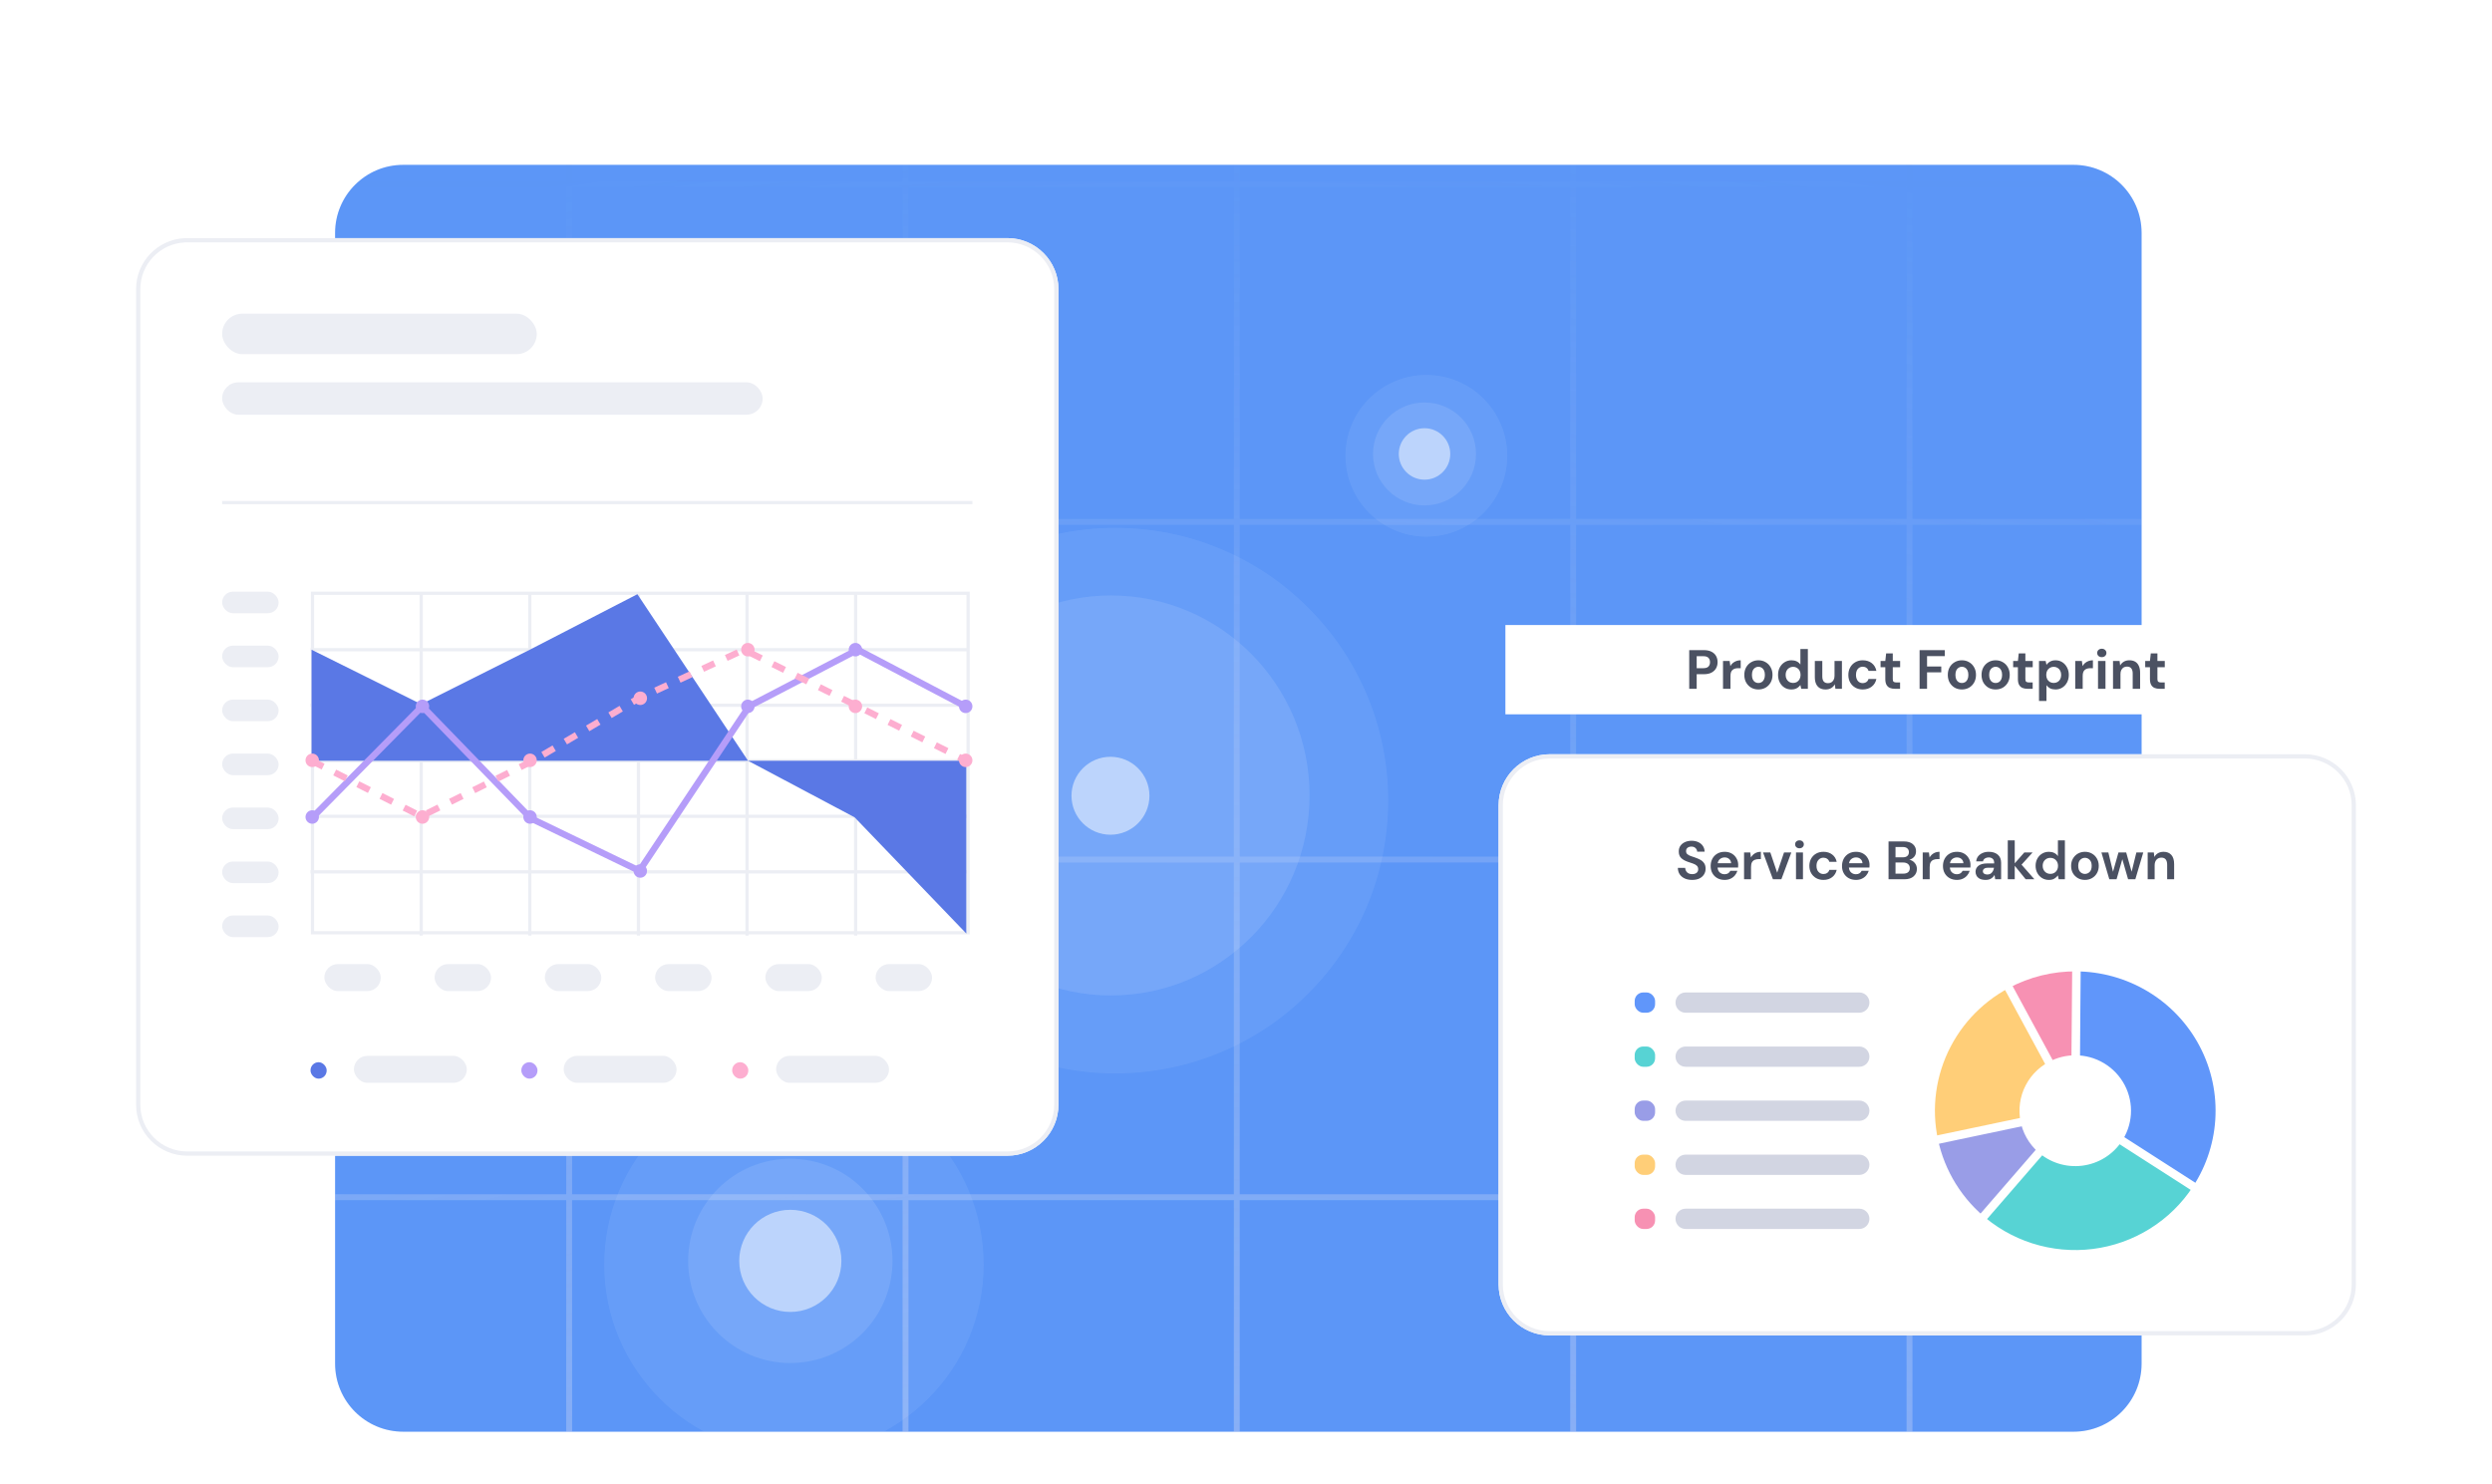<svg width="586" height="349" viewBox="0 0 586 349" fill="none" xmlns="http://www.w3.org/2000/svg">
<g clip-path="url(#clip0_446_10560)">
<g clip-path="url(#clip1_446_10560)">
<rect width="424.8" height="298.536" transform="translate(78.8 38.774)" fill="#6099F7"/>
<path fill-rule="evenodd" clip-rule="evenodd" d="M-340.227 484.006H-338.843L-338.843 361.681H-261.131V484.006H-259.747V361.681H-182.035V484.006H-180.652V361.681H-102.94V484.006H-101.556V361.681H-25.042V484.006H-23.658V361.681H54.054V484.006H55.437V361.681H133.149V484.006H134.533V361.681H212.245V484.006H213.629V361.681H290.143V484.006H291.526V361.681H369.238V484.006H370.622V361.681H448.335V484.006H449.718V361.681H526.232V484.006H527.615V361.681H605.328V484.006H606.711V361.681H684.423V484.006H685.807V361.681H763.519V484.006H764.903V361.681H841.416V484.006H842.8V361.681H920.512V484.006H921.896V361.681H1030.77V360.297H921.896V282.263H1030.77V280.88H921.896V202.846H1030.77V201.462H921.896V123.429H1030.77V122.045H921.896V44.011H1030.77V42.628H921.896V-35.406H1030.77V-36.79H921.896V-114.823H1030.77V-116.207H921.896V-194.241H1030.77V-195.625H921.896V-308.15H920.512V-195.625H842.8V-308.15H841.416V-195.625H764.903V-308.15H763.519V-195.625H685.807V-308.15H684.423V-195.625H606.711V-308.15H605.328V-195.625H527.615V-308.15H526.232V-195.625H449.718V-308.15H448.335V-195.625H370.622V-308.15H369.239V-195.625H291.526V-308.15H290.143V-195.625H213.629V-308.15H212.245V-195.625H134.533V-308.15H133.149V-195.625H55.438V-308.15H54.054V-195.625H-23.658V-308.15H-25.042V-195.625H-101.556V-308.15H-102.94V-195.625H-180.652V-308.15H-182.035V-195.625H-259.747V-308.15H-261.131V-195.625H-338.843L-338.843 -308.15H-340.227L-340.227 -195.625H-449.283V-194.241H-340.227V-116.207H-449.283V-114.823H-340.227L-340.227 -36.79H-449.283V-35.406H-340.227V42.628H-449.283V44.011H-340.227L-340.227 122.045H-449.283V123.429H-340.227V201.462H-449.283V202.846H-340.227L-340.227 280.88H-449.283V282.263H-340.227V360.297H-449.283V361.681H-340.227L-340.227 484.006ZM920.512 -194.241H842.8V-116.207H920.512V-194.241ZM920.512 -114.823H842.8V-36.79H920.512V-114.823ZM920.512 -35.406H842.8V42.628H920.512V-35.406ZM920.512 44.011H842.8V122.045H920.512V44.011ZM920.512 123.429H842.8V201.462H920.512V123.429ZM920.512 202.846H842.8V280.88H920.512V202.846ZM920.512 282.263H842.8V360.297H920.512V282.263ZM841.416 282.263V360.297H764.903V282.263H841.416ZM841.416 202.846V280.88H764.903V202.846H841.416ZM841.416 123.429V201.462H764.903V123.429H841.416ZM841.416 44.011V122.045H764.903V44.011H841.416ZM841.416 -35.406V42.628H764.903V-35.406H841.416ZM841.416 -114.823V-36.79H764.903V-114.823H841.416ZM841.416 -194.241V-116.207H764.903V-194.241H841.416ZM763.519 -194.241H685.807V-116.207H763.519V-194.241ZM763.519 -114.823H685.807V-36.79H763.519V-114.823ZM763.519 -35.406H685.807V42.628H763.519V-35.406ZM763.519 44.011H685.807V122.045H763.519V44.011ZM763.519 123.429H685.807V201.462H763.519V123.429ZM763.519 202.846H685.807V280.88H763.519V202.846ZM763.519 282.263H685.807V360.297H763.519V282.263ZM684.423 282.263V360.297H606.711V282.263H684.423ZM684.423 202.846V280.88H606.711V202.846H684.423ZM684.423 123.429V201.462H606.711V123.429H684.423ZM684.423 44.011V122.045H606.711V44.011H684.423ZM684.423 -35.406V42.628H606.711V-35.406H684.423ZM684.423 -114.823V-36.79H606.711V-114.823H684.423ZM684.423 -194.241V-116.207H606.711V-194.241H684.423ZM605.328 -194.241H527.615V-116.207H605.328V-194.241ZM605.328 -114.823H527.615V-36.79H605.328V-114.823ZM605.328 -35.406H527.615V42.628H605.328V-35.406ZM605.328 44.011H527.615L527.615 122.045H605.328V44.011ZM605.328 123.429H527.615V201.462H605.328V123.429ZM605.328 202.846H527.615V280.88H605.328V202.846ZM605.328 282.263H527.615V360.297H605.328V282.263ZM526.232 282.263V360.297H449.718V282.263H526.232ZM526.232 202.846V280.88H449.718V202.846H526.232ZM526.232 123.429V201.462H449.718V123.429H526.232ZM526.232 44.011L526.232 122.045H449.718L449.718 44.011H526.232ZM526.232 -35.406V42.628H449.718V-35.406H526.232ZM526.232 -114.823V-36.79H449.718V-114.823H526.232ZM526.232 -194.241V-116.207H449.718V-194.241H526.232ZM448.335 -194.241H370.622V-116.207H448.335V-194.241ZM448.335 -114.823H370.622V-36.79H448.335V-114.823ZM448.335 -35.406H370.622V42.628H448.335V-35.406ZM448.335 44.011H370.622L370.622 122.045H448.335L448.335 44.011ZM448.335 123.429H370.622V201.462H448.335V123.429ZM448.335 202.846H370.622V280.88H448.335V202.846ZM448.335 282.263H370.622V360.297H448.335V282.263ZM369.238 282.263V360.297H291.526V282.263H369.238ZM369.238 202.846V280.88H291.526V202.846H369.238ZM369.238 123.429V201.462H291.526V123.429H369.238ZM369.239 44.011L369.238 122.045H291.526L291.526 44.011H369.239ZM369.239 -35.406V42.628H291.526V-35.406H369.239ZM369.239 -114.823V-36.79H291.526V-114.823H369.239ZM369.239 -194.241V-116.207H291.526V-194.241H369.239ZM290.143 -194.241H213.629V-116.207H290.143V-194.241ZM290.143 -114.823H213.629V-36.79H290.143V-114.823ZM290.143 -35.406H213.629V42.628H290.143V-35.406ZM290.143 44.011H213.629L213.629 122.045H290.143L290.143 44.011ZM290.143 123.429H213.629V201.462H290.143V123.429ZM290.143 202.846H213.629V280.88H290.143V202.846ZM290.143 282.263H213.629V360.297H290.143V282.263ZM212.245 282.263V360.297H134.533V282.263H212.245ZM212.245 202.846V280.88H134.533V202.846H212.245ZM212.245 123.429V201.462H134.533V123.429H212.245ZM212.245 44.011L212.245 122.045H134.533L134.533 44.011H212.245ZM212.245 -35.406V42.628H134.533V-35.406H212.245ZM212.245 -114.823V-36.79H134.533V-114.823H212.245ZM212.245 -194.241V-116.207H134.533V-194.241H212.245ZM133.149 -194.241H55.438V-116.207H133.149V-194.241ZM133.149 -114.823H55.438V-36.79H133.149V-114.823ZM133.149 -35.406H55.438V42.628H133.149V-35.406ZM133.149 44.011H55.438L55.437 122.045H133.149L133.149 44.011ZM133.149 123.429H55.437V201.462H133.149V123.429ZM133.149 202.846H55.437V280.88H133.149V202.846ZM133.149 282.263H55.437V360.297H133.149V282.263ZM54.054 282.263V360.297H-23.658V282.263H54.054ZM54.054 202.846V280.88H-23.658V202.846H54.054ZM54.054 123.429V201.462H-23.658V123.429H54.054ZM54.054 44.011L54.054 122.045H-23.658L-23.658 44.011H54.054ZM54.054 -35.406V42.628H-23.658V-35.406H54.054ZM54.054 -114.823V-36.79H-23.658V-114.823H54.054ZM54.054 -194.241V-116.207H-23.658V-194.241H54.054ZM-25.042 -194.241H-101.556V-116.207H-25.042V-194.241ZM-25.042 -114.823H-101.556V-36.79H-25.042V-114.823ZM-25.042 -35.406H-101.556V42.628H-25.042V-35.406ZM-25.042 44.011H-101.556L-101.556 122.045H-25.042L-25.042 44.011ZM-25.042 123.429H-101.556V201.462H-25.042V123.429ZM-25.042 202.846H-101.556V280.88H-25.042V202.846ZM-25.042 282.263H-101.556V360.297H-25.042V282.263ZM-102.94 282.263V360.297H-180.652V282.263H-102.94ZM-102.94 202.846V280.88H-180.652V202.846H-102.94ZM-102.94 123.429V201.462H-180.652V123.429H-102.94ZM-102.94 44.011L-102.94 122.045H-180.652L-180.652 44.011H-102.94ZM-102.94 -35.406V42.628H-180.652V-35.406H-102.94ZM-102.94 -114.823V-36.79H-180.652V-114.823H-102.94ZM-102.94 -194.241V-116.207H-180.652V-194.241H-102.94ZM-182.035 -194.241H-259.747L-259.747 -116.207H-182.035V-194.241ZM-182.035 -114.823H-259.747V-36.79H-182.035V-114.823ZM-182.035 -35.406H-259.747V42.628H-182.035V-35.406ZM-182.035 44.011H-259.747L-259.747 122.045H-182.035L-182.035 44.011ZM-182.035 123.429H-259.747V201.462H-182.035V123.429ZM-182.035 202.846H-259.747V280.88H-182.035V202.846ZM-182.035 282.263H-259.747L-259.747 360.297H-182.035V282.263ZM-261.131 282.263L-261.131 360.297H-338.843V282.263H-261.131ZM-261.131 202.846V280.88H-338.843L-338.843 202.846H-261.131ZM-261.131 123.429V201.462H-338.843V123.429H-261.131ZM-261.131 44.011L-261.131 122.045H-338.843L-338.843 44.011H-261.131ZM-261.131 -35.406V42.628H-338.843V-35.406H-261.131ZM-261.131 -114.823V-36.79H-338.843L-338.843 -114.823H-261.131ZM-261.131 -194.241L-261.131 -116.207H-338.843V-194.241H-261.131Z" fill="url(#paint0_radial_446_10560)"/>
<g style="mix-blend-mode:screen" opacity="0.2">
<circle cx="262.275" cy="188.299" r="64.158" fill="white" fill-opacity="0.4"/>
</g>
<ellipse opacity="0.2" cx="261.252" cy="187.082" rx="46.688" ry="47.033" fill="white" fill-opacity="0.6"/>
<circle cx="261.129" cy="187.154" r="9.165" fill="white" fill-opacity="0.6"/>
<g style="mix-blend-mode:screen" opacity="0.2">
<circle cx="335.413" cy="107.196" r="19.021" fill="white" fill-opacity="0.4"/>
</g>
<circle opacity="0.2" cx="334.98" cy="106.763" r="12.104" fill="white" fill-opacity="0.6"/>
<circle cx="334.98" cy="106.763" r="6.052" fill="white" fill-opacity="0.6"/>
<g style="mix-blend-mode:screen" opacity="0.2">
<circle cx="186.704" cy="297.404" r="44.612" fill="white" fill-opacity="0.4"/>
</g>
<circle opacity="0.2" cx="185.846" cy="296.546" r="24.022" fill="white" fill-opacity="0.6"/>
<circle cx="185.846" cy="296.545" r="12.011" fill="white" fill-opacity="0.6"/>
<g style="mix-blend-mode:color-burn">
<rect width="424.8" height="298.536" transform="translate(78.8 38.774)" fill="#387FF5" fill-opacity="0.1"/>
</g>
</g>
</g>
<g filter="url(#filter0_dddd_446_10560)">
<path d="M352.4 143.393C352.4 136.765 357.773 131.393 364.4 131.393H542C548.627 131.393 554 136.765 554 143.393V256.072C554 262.699 548.627 268.072 542 268.072H364.4C357.773 268.072 352.4 262.699 352.4 256.072V143.393Z" fill="white"/>
<path d="M364.4 131.893H542C548.351 131.893 553.5 137.041 553.5 143.393V256.071C553.5 262.423 548.351 267.571 542 267.571H364.4C358.049 267.571 352.9 262.423 352.9 256.071V143.393C352.9 137.041 358.049 131.893 364.4 131.893Z" stroke="#ECEEF4"/>
<path d="M505.032 160.794V154.488H506.478L506.606 155.556C506.803 155.183 507.084 154.886 507.451 154.666C507.827 154.445 508.266 154.335 508.77 154.335C509.555 154.335 510.165 154.581 510.6 155.072C511.035 155.564 511.253 156.284 511.253 157.234V160.794H509.614V157.386C509.614 156.844 509.503 156.429 509.282 156.14C509.06 155.852 508.714 155.708 508.245 155.708C507.784 155.708 507.404 155.869 507.106 156.191C506.815 156.513 506.67 156.963 506.67 157.539V160.794H505.032Z" fill="#4B5162"/>
<path d="M496.011 160.795L494.155 154.488H495.781L496.882 159.027L498.162 154.488H499.979L501.259 159.027L502.373 154.488H503.998L502.13 160.795H500.427L499.07 156.078L497.714 160.795H496.011Z" fill="#4B5162"/>
<path d="M490.278 160.946C489.664 160.946 489.109 160.807 488.614 160.527C488.128 160.247 487.74 159.861 487.45 159.37C487.168 158.87 487.027 158.293 487.027 157.641C487.027 156.988 487.172 156.416 487.462 155.924C487.753 155.424 488.141 155.034 488.627 154.755C489.122 154.475 489.677 154.335 490.291 154.335C490.897 154.335 491.443 154.475 491.93 154.755C492.425 155.034 492.813 155.424 493.094 155.924C493.385 156.416 493.53 156.988 493.53 157.641C493.53 158.293 493.385 158.87 493.094 159.37C492.813 159.861 492.425 160.247 491.93 160.527C491.435 160.807 490.884 160.946 490.278 160.946ZM490.278 159.535C490.705 159.535 491.076 159.378 491.392 159.065C491.708 158.743 491.866 158.268 491.866 157.641C491.866 157.013 491.708 156.543 491.392 156.229C491.076 155.907 490.709 155.746 490.291 155.746C489.856 155.746 489.481 155.907 489.165 156.229C488.858 156.543 488.704 157.013 488.704 157.641C488.704 158.268 488.858 158.743 489.165 159.065C489.481 159.378 489.852 159.535 490.278 159.535Z" fill="#4B5162"/>
<path d="M481.8 160.947C481.203 160.947 480.67 160.802 480.2 160.514C479.731 160.226 479.36 159.832 479.087 159.332C478.814 158.832 478.677 158.264 478.677 157.628C478.677 156.992 478.814 156.429 479.087 155.937C479.36 155.437 479.731 155.047 480.2 154.767C480.67 154.479 481.203 154.335 481.8 154.335C482.278 154.335 482.696 154.424 483.055 154.602C483.413 154.78 483.703 155.03 483.925 155.352V151.64H485.564V160.794H484.104L483.925 159.891C483.72 160.171 483.447 160.417 483.106 160.629C482.773 160.841 482.338 160.947 481.8 160.947ZM482.146 159.523C482.675 159.523 483.106 159.349 483.439 159.001C483.78 158.645 483.951 158.192 483.951 157.641C483.951 157.09 483.78 156.641 483.439 156.293C483.106 155.937 482.675 155.759 482.146 155.759C481.625 155.759 481.195 155.933 480.853 156.28C480.512 156.628 480.341 157.077 480.341 157.628C480.341 158.179 480.512 158.633 480.853 158.989C481.195 159.345 481.625 159.523 482.146 159.523Z" fill="#4B5162"/>
<path d="M472.132 160.794V151.64H473.77V157.043L476.023 154.488H477.969L475.37 157.361L478.391 160.794H476.343L473.77 157.628V160.794H472.132Z" fill="#4B5162"/>
<path d="M466.933 160.946C466.387 160.946 465.939 160.862 465.589 160.692C465.239 160.514 464.979 160.281 464.808 159.993C464.638 159.705 464.552 159.387 464.552 159.039C464.552 158.454 464.783 157.98 465.244 157.615C465.704 157.251 466.396 157.069 467.317 157.069H468.93V156.916C468.93 156.484 468.806 156.166 468.559 155.962C468.311 155.759 468.004 155.657 467.637 155.657C467.304 155.657 467.014 155.738 466.767 155.899C466.519 156.051 466.366 156.28 466.306 156.585H464.706C464.749 156.128 464.902 155.729 465.167 155.39C465.44 155.051 465.79 154.793 466.216 154.615C466.643 154.428 467.121 154.335 467.65 154.335C468.555 154.335 469.267 154.56 469.788 155.009C470.308 155.458 470.568 156.094 470.568 156.916V160.794H469.173L469.02 159.777C468.832 160.116 468.567 160.395 468.226 160.616C467.893 160.836 467.462 160.946 466.933 160.946ZM467.304 159.675C467.774 159.675 468.136 159.522 468.392 159.217C468.657 158.912 468.823 158.535 468.892 158.086H467.496C467.061 158.086 466.75 158.166 466.562 158.327C466.374 158.48 466.28 158.671 466.28 158.899C466.28 159.145 466.374 159.336 466.562 159.472C466.75 159.607 466.997 159.675 467.304 159.675Z" fill="#4B5162"/>
<path d="M460.179 160.946C459.539 160.946 458.972 160.811 458.477 160.54C457.982 160.268 457.594 159.887 457.312 159.395C457.031 158.904 456.89 158.336 456.89 157.692C456.89 157.039 457.026 156.458 457.299 155.95C457.581 155.441 457.965 155.047 458.451 154.767C458.946 154.479 459.527 154.335 460.192 154.335C460.815 154.335 461.365 154.471 461.843 154.742C462.321 155.013 462.692 155.386 462.957 155.861C463.23 156.327 463.367 156.848 463.367 157.425C463.367 157.518 463.362 157.615 463.354 157.717C463.354 157.819 463.349 157.925 463.341 158.035H458.515C458.549 158.526 458.72 158.912 459.027 159.192C459.343 159.472 459.723 159.611 460.167 159.611C460.499 159.611 460.777 159.539 460.999 159.395C461.229 159.243 461.4 159.048 461.511 158.81H463.175C463.055 159.209 462.855 159.573 462.573 159.904C462.3 160.226 461.959 160.48 461.549 160.667C461.148 160.853 460.691 160.946 460.179 160.946ZM460.192 155.657C459.791 155.657 459.437 155.772 459.13 156.001C458.823 156.221 458.626 156.56 458.541 157.018H461.703C461.677 156.602 461.523 156.272 461.242 156.026C460.96 155.78 460.61 155.657 460.192 155.657Z" fill="#4B5162"/>
<path d="M452.132 160.794V154.488H453.591L453.745 155.67C453.975 155.263 454.287 154.941 454.679 154.704C455.08 154.458 455.55 154.335 456.087 154.335V156.051H455.626C455.268 156.051 454.948 156.106 454.666 156.217C454.385 156.327 454.163 156.518 454.001 156.789C453.847 157.06 453.77 157.437 453.77 157.92V160.794H452.132Z" fill="#4B5162"/>
<path d="M444.095 160.795V151.895H447.692C448.622 151.895 449.331 152.111 449.817 152.543C450.312 152.967 450.559 153.513 450.559 154.183C450.559 154.743 450.406 155.192 450.099 155.531C449.8 155.861 449.433 156.086 448.998 156.205C449.51 156.306 449.932 156.561 450.265 156.968C450.598 157.366 450.764 157.832 450.764 158.366C450.764 159.07 450.508 159.65 449.996 160.108C449.484 160.566 448.759 160.795 447.82 160.795H444.095ZM445.734 155.633H447.449C447.91 155.633 448.264 155.527 448.511 155.315C448.759 155.103 448.883 154.802 448.883 154.412C448.883 154.039 448.759 153.747 448.511 153.535C448.272 153.314 447.91 153.204 447.423 153.204H445.734V155.633ZM445.734 159.472H447.564C448.051 159.472 448.426 159.362 448.691 159.142C448.964 158.913 449.1 158.595 449.1 158.188C449.1 157.773 448.959 157.446 448.678 157.209C448.396 156.972 448.016 156.853 447.539 156.853H445.734V159.472Z" fill="#4B5162"/>
<path d="M436.442 160.946C435.802 160.946 435.234 160.811 434.739 160.54C434.244 160.268 433.856 159.887 433.575 159.395C433.293 158.904 433.152 158.336 433.152 157.692C433.152 157.039 433.289 156.458 433.562 155.95C433.843 155.441 434.227 155.047 434.714 154.767C435.209 154.479 435.789 154.335 436.455 154.335C437.078 154.335 437.628 154.471 438.106 154.742C438.584 155.013 438.955 155.386 439.219 155.861C439.492 156.327 439.629 156.848 439.629 157.425C439.629 157.518 439.625 157.615 439.616 157.717C439.616 157.819 439.612 157.925 439.603 158.035H434.778C434.812 158.526 434.983 158.912 435.29 159.192C435.606 159.472 435.985 159.611 436.429 159.611C436.762 159.611 437.039 159.539 437.261 159.395C437.491 159.243 437.662 159.048 437.773 158.81H439.437C439.318 159.209 439.117 159.573 438.835 159.904C438.562 160.226 438.221 160.48 437.811 160.667C437.41 160.853 436.954 160.946 436.442 160.946ZM436.455 155.657C436.054 155.657 435.699 155.772 435.392 156.001C435.085 156.221 434.889 156.56 434.803 157.018H437.965C437.939 156.602 437.786 156.272 437.504 156.026C437.223 155.78 436.873 155.657 436.455 155.657Z" fill="#4B5162"/>
<path d="M428.792 160.946C428.144 160.946 427.572 160.807 427.077 160.527C426.582 160.247 426.19 159.857 425.9 159.357C425.618 158.857 425.477 158.285 425.477 157.641C425.477 156.996 425.618 156.424 425.9 155.924C426.19 155.424 426.582 155.034 427.077 154.755C427.572 154.475 428.144 154.335 428.792 154.335C429.603 154.335 430.286 154.547 430.84 154.971C431.395 155.386 431.749 155.962 431.903 156.7H430.175C430.089 156.395 429.919 156.157 429.663 155.988C429.415 155.81 429.121 155.721 428.78 155.721C428.327 155.721 427.943 155.89 427.628 156.229C427.312 156.568 427.154 157.039 427.154 157.641C427.154 158.242 427.312 158.713 427.628 159.052C427.943 159.391 428.327 159.561 428.78 159.561C429.121 159.561 429.415 159.476 429.663 159.306C429.919 159.137 430.089 158.895 430.175 158.582H431.903C431.749 159.294 431.395 159.866 430.84 160.298C430.286 160.73 429.603 160.946 428.792 160.946Z" fill="#4B5162"/>
<path d="M423.153 153.509C422.854 153.509 422.607 153.42 422.41 153.242C422.223 153.064 422.129 152.839 422.129 152.568C422.129 152.297 422.223 152.076 422.41 151.907C422.607 151.729 422.854 151.64 423.153 151.64C423.451 151.64 423.695 151.729 423.882 151.907C424.079 152.076 424.177 152.297 424.177 152.568C424.177 152.839 424.079 153.064 423.882 153.242C423.695 153.42 423.451 153.509 423.153 153.509ZM422.334 160.794V154.488H423.972V160.794H422.334Z" fill="#4B5162"/>
<path d="M416.91 160.795L414.58 154.488H416.295L417.908 159.256L419.521 154.488H421.236L418.894 160.795H416.91Z" fill="#4B5162"/>
<path d="M410.12 160.794V154.488H411.579L411.732 155.67C411.963 155.263 412.274 154.941 412.667 154.704C413.068 154.458 413.537 154.335 414.075 154.335V156.051H413.614C413.256 156.051 412.936 156.106 412.654 156.217C412.372 156.327 412.15 156.518 411.988 156.789C411.835 157.06 411.758 157.437 411.758 157.92V160.794H410.12Z" fill="#4B5162"/>
<path d="M405.554 160.946C404.914 160.946 404.347 160.811 403.852 160.54C403.357 160.268 402.969 159.887 402.687 159.395C402.406 158.904 402.265 158.336 402.265 157.692C402.265 157.039 402.401 156.458 402.674 155.95C402.956 155.441 403.34 155.047 403.826 154.767C404.321 154.479 404.902 154.335 405.567 154.335C406.19 154.335 406.74 154.471 407.218 154.742C407.696 155.013 408.067 155.386 408.332 155.861C408.605 156.327 408.742 156.848 408.742 157.425C408.742 157.518 408.737 157.615 408.729 157.717C408.729 157.819 408.724 157.925 408.716 158.035H403.89C403.924 158.526 404.095 158.912 404.402 159.192C404.718 159.472 405.098 159.611 405.542 159.611C405.874 159.611 406.152 159.539 406.374 159.395C406.604 159.243 406.775 159.048 406.886 158.81H408.55C408.43 159.209 408.23 159.573 407.948 159.904C407.675 160.226 407.334 160.48 406.924 160.667C406.523 160.853 406.066 160.946 405.554 160.946ZM405.567 155.657C405.166 155.657 404.812 155.772 404.505 156.001C404.198 156.221 404.001 156.56 403.916 157.018H407.078C407.052 156.602 406.898 156.272 406.617 156.026C406.335 155.78 405.985 155.657 405.567 155.657Z" fill="#4B5162"/>
<path d="M397.93 160.946C397.273 160.946 396.692 160.836 396.189 160.616C395.685 160.387 395.289 160.065 394.998 159.65C394.708 159.226 394.559 158.713 394.55 158.111H396.278C396.295 158.526 396.445 158.878 396.726 159.166C397.017 159.446 397.413 159.586 397.917 159.586C398.352 159.586 398.698 159.484 398.954 159.281C399.21 159.069 399.338 158.789 399.338 158.442C399.338 158.077 399.222 157.793 398.992 157.59C398.77 157.386 398.471 157.221 398.096 157.094C397.721 156.967 397.319 156.831 396.893 156.687C396.202 156.45 395.673 156.145 395.306 155.772C394.947 155.399 394.768 154.903 394.768 154.284C394.759 153.759 394.883 153.309 395.139 152.936C395.404 152.555 395.762 152.262 396.214 152.059C396.667 151.847 397.187 151.741 397.776 151.741C398.373 151.741 398.898 151.847 399.35 152.059C399.811 152.271 400.17 152.568 400.426 152.949C400.69 153.331 400.831 153.784 400.848 154.31H399.094C399.086 153.996 398.962 153.72 398.723 153.483C398.493 153.237 398.169 153.114 397.75 153.114C397.392 153.106 397.089 153.195 396.842 153.381C396.603 153.559 396.483 153.822 396.483 154.17C396.483 154.466 396.577 154.704 396.765 154.882C396.953 155.051 397.209 155.195 397.533 155.314C397.857 155.433 398.228 155.56 398.646 155.695C399.09 155.848 399.495 156.026 399.862 156.229C400.229 156.433 400.524 156.704 400.746 157.043C400.967 157.374 401.078 157.802 401.078 158.327C401.078 158.793 400.959 159.226 400.72 159.624C400.481 160.022 400.127 160.345 399.658 160.59C399.188 160.828 398.612 160.946 397.93 160.946Z" fill="#4B5162"/>
<rect x="384.4" y="187.415" width="4.8" height="4.768" rx="2" fill="#6096FA"/>
<path d="M394 189.799C394 188.482 395.067 187.415 396.384 187.415H437.216C438.533 187.415 439.6 188.482 439.6 189.799V189.799C439.6 191.116 438.533 192.183 437.216 192.183H396.384C395.067 192.183 394 191.116 394 189.799V189.799Z" fill="#D2D5E2"/>
<rect x="384.4" y="200.129" width="4.8" height="4.768" rx="2" fill="#57D3D4"/>
<path d="M394 202.513C394 201.196 395.067 200.129 396.384 200.129H437.216C438.533 200.129 439.6 201.196 439.6 202.513V202.513C439.6 203.829 438.533 204.897 437.216 204.897H396.384C395.067 204.897 394 203.829 394 202.513V202.513Z" fill="#D2D5E2"/>
<rect x="384.4" y="212.844" width="4.8" height="4.768" rx="2" fill="#999DE7"/>
<path d="M394 215.228C394 213.911 395.067 212.844 396.384 212.844H437.216C438.533 212.844 439.6 213.911 439.6 215.228V215.228C439.6 216.544 438.533 217.612 437.216 217.612H396.384C395.067 217.612 394 216.544 394 215.228V215.228Z" fill="#D2D5E2"/>
<rect x="384.4" y="225.558" width="4.8" height="4.768" rx="2" fill="#FFCE78"/>
<path d="M394 227.942C394 226.625 395.067 225.558 396.384 225.558H437.216C438.533 225.558 439.6 226.625 439.6 227.942V227.942C439.6 229.258 438.533 230.325 437.216 230.325H396.384C395.067 230.325 394 229.258 394 227.942V227.942Z" fill="#D2D5E2"/>
<rect x="384.4" y="238.272" width="4.8" height="4.768" rx="2" fill="#F791B3"/>
<path d="M394 240.656C394 239.34 395.067 238.272 396.384 238.272H437.216C438.533 238.272 439.6 239.34 439.6 240.656V240.656C439.6 241.973 438.533 243.04 437.216 243.04H396.384C395.067 243.04 394 241.973 394 240.656V240.656Z" fill="#D2D5E2"/>
<path d="M522 215.228C522 233.88 506.778 249 488 249C469.222 249 454 233.88 454 215.228C454 196.576 469.222 181.455 488 181.455C506.778 181.455 522 196.576 522 215.228ZM475.886 215.228C475.886 221.873 481.309 227.261 488 227.261C494.691 227.261 500.114 221.873 500.114 215.228C500.114 208.582 494.691 203.194 488 203.194C481.309 203.194 475.886 208.582 475.886 215.228Z" fill="#D9D9D9"/>
<path d="M488 181.455C494.22 181.455 500.32 183.15 505.637 186.355C510.955 189.559 515.285 194.152 518.157 199.631C521.03 205.111 522.334 211.268 521.927 217.433C521.521 223.598 519.42 229.534 515.854 234.595L497.924 222.128C499.195 220.325 499.944 218.21 500.088 216.013C500.233 213.817 499.769 211.623 498.745 209.671C497.722 207.718 496.179 206.082 494.284 204.94C492.39 203.798 490.216 203.194 488 203.194L488 181.455Z" fill="#6096FA" stroke="white" stroke-width="2"/>
<path d="M516.554 233.561C513.862 237.698 510.291 241.201 506.091 243.822C501.892 246.444 497.166 248.121 492.245 248.736C487.324 249.351 482.327 248.889 477.604 247.383C472.882 245.876 468.549 243.362 464.908 240.016L479.772 224.06C481.069 225.252 482.613 226.148 484.296 226.684C485.979 227.221 487.759 227.386 489.512 227.167C491.266 226.947 492.95 226.35 494.446 225.416C495.942 224.482 497.215 223.234 498.174 221.76L516.554 233.561Z" fill="#57D3D4" stroke="white" stroke-width="2"/>
<path d="M465.828 240.831C459.732 235.623 455.692 228.438 454.425 220.551L476.037 217.124C476.489 219.934 477.928 222.494 480.1 224.35L465.828 240.831Z" fill="#999DE7" stroke="white" stroke-width="2"/>
<path d="M454.738 222.224C453.109 214.587 454.195 206.626 457.81 199.694C461.424 192.763 467.345 187.289 474.564 184.204L483.213 204.174C480.64 205.273 478.531 207.223 477.243 209.693C475.955 212.163 475.568 214.999 476.149 217.721L454.738 222.224Z" fill="#FFCE78" stroke="white" stroke-width="2"/>
<path d="M471.9 185.481C476.934 182.793 482.569 181.409 488.284 181.456L488.101 203.195C486.065 203.178 484.057 203.671 482.264 204.629L471.9 185.481Z" fill="#F791B3" stroke="white" stroke-width="2"/>
</g>
<g filter="url(#filter1_dddd_446_10560)">
<path d="M32 22C32 15.373 37.373 10 44 10H236.9C243.527 10 248.9 15.373 248.9 22V213.809C248.9 220.436 243.527 225.809 236.9 225.809H44C37.373 225.809 32 220.436 32 213.809V22Z" fill="white"/>
<path d="M44 10.5H236.9C243.251 10.5 248.4 15.649 248.4 22V213.809C248.4 220.16 243.251 225.308 236.9 225.309H44C37.649 225.309 32.5 220.16 32.5 213.809V22C32.5 15.847 37.332 10.823 43.408 10.515L44 10.5Z" stroke="#ECEEF4"/>
<rect x="52.236" y="27.773" width="73.986" height="9.521" rx="4.76" fill="#ECEEF4"/>
<rect x="52.236" y="43.917" width="127.105" height="7.617" rx="3.808" fill="#ECEEF4"/>
<path d="M52.236 72.204L228.664 72.204" stroke="#ECEEF4" stroke-width="0.762"/>
<rect x="73.021" y="203.819" width="3.794" height="3.87" rx="1.897" fill="#5A78E5"/>
<rect x="83.221" y="202.324" width="26.559" height="6.347" rx="3.174" fill="#ECEEF4"/>
<rect x="122.596" y="203.819" width="3.794" height="3.87" rx="1.897" fill="#B59DF9"/>
<rect x="132.545" y="202.324" width="26.559" height="6.347" rx="3.174" fill="#ECEEF4"/>
<rect x="172.171" y="203.819" width="3.794" height="3.87" rx="1.897" fill="#FDAED0"/>
<rect x="182.502" y="202.324" width="26.559" height="6.347" rx="3.174" fill="#ECEEF4"/>
<rect x="52.236" y="93.15" width="13.28" height="5.078" rx="2.539" fill="#ECEEF4"/>
<rect x="52.236" y="105.845" width="13.28" height="5.078" rx="2.539" fill="#ECEEF4"/>
<rect x="52.236" y="118.54" width="13.28" height="5.078" rx="2.539" fill="#ECEEF4"/>
<rect x="52.236" y="131.234" width="13.28" height="5.078" rx="2.539" fill="#ECEEF4"/>
<rect x="52.236" y="143.929" width="13.28" height="5.078" rx="2.539" fill="#ECEEF4"/>
<rect x="52.236" y="156.624" width="13.28" height="5.078" rx="2.539" fill="#ECEEF4"/>
<rect x="52.236" y="169.318" width="13.28" height="5.078" rx="2.539" fill="#ECEEF4"/>
<rect x="76.265" y="180.743" width="13.28" height="6.347" rx="3.174" fill="#ECEEF4"/>
<rect x="102.192" y="180.743" width="13.28" height="6.347" rx="3.174" fill="#ECEEF4"/>
<rect x="128.119" y="180.743" width="13.28" height="6.347" rx="3.174" fill="#ECEEF4"/>
<rect x="154.046" y="180.743" width="13.28" height="6.347" rx="3.174" fill="#ECEEF4"/>
<rect x="179.973" y="180.743" width="13.28" height="6.347" rx="3.174" fill="#ECEEF4"/>
<rect x="205.899" y="180.743" width="13.28" height="6.347" rx="3.174" fill="#ECEEF4"/>
<rect x="73.484" y="93.531" width="154.167" height="79.849" stroke="#ECEEF4" stroke-width="0.762"/>
<path d="M73.021 119.866H227.712" stroke="#ECEEF4" stroke-width="0.762"/>
<path d="M73.021 106.806H227.712" stroke="#ECEEF4" stroke-width="0.762"/>
<path d="M73.021 132.926H227.712" stroke="#ECEEF4" stroke-width="0.762"/>
<path d="M73.021 145.986H227.712" stroke="#ECEEF4" stroke-width="0.762"/>
<path d="M73.021 159.046H227.712" stroke="#ECEEF4" stroke-width="0.762"/>
<path d="M99.043 93.262L99.043 174.041" stroke="#ECEEF4" stroke-width="0.762"/>
<path d="M124.584 93.262L124.584 174.041" stroke="#ECEEF4" stroke-width="0.762"/>
<path d="M150.125 93.262L150.125 174.041" stroke="#ECEEF4" stroke-width="0.762"/>
<path d="M175.666 93.262L175.666 174.041" stroke="#ECEEF4" stroke-width="0.762"/>
<path d="M201.207 93.262L201.207 174.041" stroke="#ECEEF4" stroke-width="0.762"/>
<path d="M73.262 106.805V132.926H175.907L149.884 93.745L124.584 106.805L99.043 119.624L73.262 106.805Z" fill="#5A78E5"/>
<path d="M200.966 146.228L175.907 132.926H227.23V173.557L200.966 146.228Z" fill="#5A78E5"/>
<ellipse cx="73.42" cy="146.15" rx="1.581" ry="1.587" fill="#B59DF9"/>
<ellipse cx="99.347" cy="120.126" rx="1.581" ry="1.587" fill="#B59DF9"/>
<ellipse cx="124.641" cy="146.15" rx="1.581" ry="1.587" fill="#B59DF9"/>
<ellipse cx="150.568" cy="158.845" rx="1.581" ry="1.587" fill="#B59DF9"/>
<ellipse cx="175.862" cy="120.126" rx="1.581" ry="1.587" fill="#B59DF9"/>
<ellipse cx="201.157" cy="106.797" rx="1.581" ry="1.587" fill="#B59DF9"/>
<ellipse cx="227.084" cy="120.126" rx="1.581" ry="1.587" fill="#B59DF9"/>
<path d="M73.262 146.47L99.284 120.108L124.825 146.47L150.366 158.805L176.148 120.108L201.689 106.806L226.989 120.108" stroke="#B59DF9" stroke-width="1.524"/>
<path d="M73.262 132.926L99.043 145.986L125.307 132.926L149.884 118.415L174.943 106.806L201.207 119.866L227.23 132.926" stroke="#FDAED0" stroke-width="1.524" stroke-dasharray="3.05 3.05"/>
<ellipse cx="73.42" cy="132.821" rx="1.581" ry="1.587" fill="#FDAED0"/>
<ellipse cx="99.347" cy="146.15" rx="1.581" ry="1.587" fill="#FDAED0"/>
<ellipse cx="124.641" cy="132.821" rx="1.581" ry="1.587" fill="#FDAED0"/>
<ellipse cx="150.568" cy="118.222" rx="1.581" ry="1.587" fill="#FDAED0"/>
<ellipse cx="175.862" cy="106.797" rx="1.581" ry="1.587" fill="#FDAED0"/>
<ellipse cx="201.157" cy="120.126" rx="1.581" ry="1.587" fill="#FDAED0"/>
<ellipse cx="227.084" cy="132.821" rx="1.581" ry="1.587" fill="#FDAED0"/>
</g>
<rect x="354" y="147" width="198" height="21" fill="white"/>
<path d="M397.225 162V152.9H400.631C401.368 152.9 401.979 153.026 402.464 153.277C402.949 153.528 403.309 153.866 403.543 154.291C403.777 154.716 403.894 155.201 403.894 155.747C403.894 156.25 403.781 156.713 403.556 157.138C403.331 157.563 402.975 157.909 402.49 158.178C402.005 158.438 401.385 158.568 400.631 158.568H398.98V162H397.225ZM398.98 157.151H400.527C401.09 157.151 401.493 157.025 401.736 156.774C401.987 156.514 402.113 156.172 402.113 155.747C402.113 155.296 401.987 154.95 401.736 154.707C401.493 154.456 401.09 154.33 400.527 154.33H398.98V157.151ZM405.171 162V155.448H406.731L406.9 156.657C407.056 156.371 407.251 156.128 407.485 155.929C407.728 155.73 408.001 155.574 408.304 155.461C408.616 155.348 408.959 155.292 409.331 155.292V157.151H408.733C408.473 157.151 408.231 157.181 408.005 157.242C407.789 157.303 407.598 157.402 407.433 157.541C407.269 157.671 407.143 157.853 407.056 158.087C406.97 158.321 406.926 158.616 406.926 158.971V162H405.171ZM413.483 162.156C412.859 162.156 412.296 162.013 411.793 161.727C411.299 161.432 410.905 161.029 410.61 160.518C410.324 159.998 410.181 159.404 410.181 158.737C410.181 158.052 410.324 157.454 410.61 156.943C410.905 156.423 411.304 156.02 411.806 155.734C412.309 155.439 412.872 155.292 413.496 155.292C414.129 155.292 414.692 155.439 415.186 155.734C415.689 156.02 416.083 156.423 416.369 156.943C416.664 157.454 416.811 158.048 416.811 158.724C416.811 159.4 416.664 159.998 416.369 160.518C416.083 161.029 415.689 161.432 415.186 161.727C414.684 162.013 414.116 162.156 413.483 162.156ZM413.483 160.635C413.778 160.635 414.038 160.566 414.263 160.427C414.497 160.288 414.679 160.076 414.809 159.79C414.948 159.504 415.017 159.149 415.017 158.724C415.017 158.299 414.948 157.948 414.809 157.671C414.679 157.385 414.497 157.173 414.263 157.034C414.038 156.887 413.782 156.813 413.496 156.813C413.219 156.813 412.963 156.887 412.729 157.034C412.495 157.173 412.309 157.385 412.17 157.671C412.04 157.948 411.975 158.299 411.975 158.724C411.975 159.149 412.04 159.504 412.17 159.79C412.309 160.076 412.491 160.288 412.716 160.427C412.95 160.566 413.206 160.635 413.483 160.635ZM421.236 162.156C420.638 162.156 420.1 162.009 419.624 161.714C419.156 161.419 418.787 161.012 418.519 160.492C418.25 159.972 418.116 159.387 418.116 158.737C418.116 158.07 418.25 157.48 418.519 156.969C418.796 156.449 419.173 156.042 419.65 155.747C420.135 155.444 420.677 155.292 421.275 155.292C421.743 155.292 422.154 155.379 422.51 155.552C422.865 155.725 423.151 155.972 423.368 156.293V152.64H425.123V162H423.563L423.368 161.103C423.238 161.285 423.073 161.458 422.874 161.623C422.683 161.788 422.453 161.918 422.185 162.013C421.916 162.108 421.6 162.156 421.236 162.156ZM421.652 160.622C421.998 160.622 422.302 160.544 422.562 160.388C422.83 160.223 423.038 159.998 423.186 159.712C423.333 159.426 423.407 159.097 423.407 158.724C423.407 158.351 423.333 158.022 423.186 157.736C423.038 157.45 422.83 157.229 422.562 157.073C422.302 156.908 421.998 156.826 421.652 156.826C421.322 156.826 421.023 156.908 420.755 157.073C420.486 157.229 420.274 157.45 420.118 157.736C419.97 158.022 419.897 158.347 419.897 158.711C419.897 159.092 419.97 159.426 420.118 159.712C420.274 159.998 420.482 160.223 420.742 160.388C421.01 160.544 421.314 160.622 421.652 160.622ZM429.286 162.156C428.758 162.156 428.303 162.048 427.921 161.831C427.549 161.606 427.263 161.281 427.063 160.856C426.864 160.423 426.764 159.89 426.764 159.257V155.448H428.519V159.075C428.519 159.604 428.628 160.002 428.844 160.271C429.07 160.54 429.412 160.674 429.871 160.674C430.166 160.674 430.426 160.609 430.651 160.479C430.877 160.34 431.054 160.145 431.184 159.894C431.323 159.634 431.392 159.318 431.392 158.945V155.448H433.134V162H431.6L431.457 160.934C431.267 161.307 430.985 161.606 430.612 161.831C430.24 162.048 429.798 162.156 429.286 162.156ZM438.025 162.156C437.366 162.156 436.781 162.009 436.27 161.714C435.759 161.419 435.36 161.016 435.074 160.505C434.788 159.994 434.645 159.409 434.645 158.75C434.645 158.074 434.788 157.48 435.074 156.969C435.36 156.449 435.759 156.042 436.27 155.747C436.781 155.444 437.366 155.292 438.025 155.292C438.866 155.292 439.572 155.513 440.144 155.955C440.716 156.397 441.08 157.004 441.236 157.775H439.377C439.299 157.472 439.134 157.233 438.883 157.06C438.64 156.887 438.35 156.8 438.012 156.8C437.709 156.8 437.436 156.878 437.193 157.034C436.959 157.181 436.773 157.402 436.634 157.697C436.504 157.983 436.439 158.325 436.439 158.724C436.439 159.027 436.478 159.3 436.556 159.543C436.634 159.777 436.742 159.981 436.881 160.154C437.02 160.319 437.184 160.444 437.375 160.531C437.574 160.618 437.787 160.661 438.012 160.661C438.237 160.661 438.441 160.622 438.623 160.544C438.814 160.466 438.974 160.358 439.104 160.219C439.234 160.072 439.325 159.894 439.377 159.686H441.236C441.08 160.44 440.712 161.042 440.131 161.493C439.559 161.935 438.857 162.156 438.025 162.156ZM445.624 162C445.165 162 444.762 161.931 444.415 161.792C444.077 161.645 443.813 161.406 443.622 161.077C443.432 160.739 443.336 160.28 443.336 159.699V156.917H442.218V155.448H443.336L443.531 153.667H445.091V155.448H446.82V156.917H445.091V159.725C445.091 160.02 445.156 160.223 445.286 160.336C445.416 160.449 445.637 160.505 445.949 160.505H446.807V162H445.624ZM451.396 162V152.9H457.324V154.317H453.151V156.748H456.492V158.126H453.151V162H451.396ZM461.332 162.156C460.708 162.156 460.145 162.013 459.642 161.727C459.148 161.432 458.754 161.029 458.459 160.518C458.173 159.998 458.03 159.404 458.03 158.737C458.03 158.052 458.173 157.454 458.459 156.943C458.754 156.423 459.152 156.02 459.655 155.734C460.158 155.439 460.721 155.292 461.345 155.292C461.978 155.292 462.541 155.439 463.035 155.734C463.538 156.02 463.932 156.423 464.218 156.943C464.513 157.454 464.66 158.048 464.66 158.724C464.66 159.4 464.513 159.998 464.218 160.518C463.932 161.029 463.538 161.432 463.035 161.727C462.532 162.013 461.965 162.156 461.332 162.156ZM461.332 160.635C461.627 160.635 461.887 160.566 462.112 160.427C462.346 160.288 462.528 160.076 462.658 159.79C462.797 159.504 462.866 159.149 462.866 158.724C462.866 158.299 462.797 157.948 462.658 157.671C462.528 157.385 462.346 157.173 462.112 157.034C461.887 156.887 461.631 156.813 461.345 156.813C461.068 156.813 460.812 156.887 460.578 157.034C460.344 157.173 460.158 157.385 460.019 157.671C459.889 157.948 459.824 158.299 459.824 158.724C459.824 159.149 459.889 159.504 460.019 159.79C460.158 160.076 460.34 160.288 460.565 160.427C460.799 160.566 461.055 160.635 461.332 160.635ZM469.266 162.156C468.642 162.156 468.079 162.013 467.576 161.727C467.082 161.432 466.688 161.029 466.393 160.518C466.107 159.998 465.964 159.404 465.964 158.737C465.964 158.052 466.107 157.454 466.393 156.943C466.688 156.423 467.087 156.02 467.589 155.734C468.092 155.439 468.655 155.292 469.279 155.292C469.912 155.292 470.475 155.439 470.969 155.734C471.472 156.02 471.866 156.423 472.152 156.943C472.447 157.454 472.594 158.048 472.594 158.724C472.594 159.4 472.447 159.998 472.152 160.518C471.866 161.029 471.472 161.432 470.969 161.727C470.467 162.013 469.899 162.156 469.266 162.156ZM469.266 160.635C469.561 160.635 469.821 160.566 470.046 160.427C470.28 160.288 470.462 160.076 470.592 159.79C470.731 159.504 470.8 159.149 470.8 158.724C470.8 158.299 470.731 157.948 470.592 157.671C470.462 157.385 470.28 157.173 470.046 157.034C469.821 156.887 469.565 156.813 469.279 156.813C469.002 156.813 468.746 156.887 468.512 157.034C468.278 157.173 468.092 157.385 467.953 157.671C467.823 157.948 467.758 158.299 467.758 158.724C467.758 159.149 467.823 159.504 467.953 159.79C468.092 160.076 468.274 160.288 468.499 160.427C468.733 160.566 468.989 160.635 469.266 160.635ZM476.804 162C476.345 162 475.942 161.931 475.595 161.792C475.257 161.645 474.993 161.406 474.802 161.077C474.611 160.739 474.516 160.28 474.516 159.699V156.917H473.398V155.448H474.516L474.711 153.667H476.271V155.448H478V156.917H476.271V159.725C476.271 160.02 476.336 160.223 476.466 160.336C476.596 160.449 476.817 160.505 477.129 160.505H477.987V162H476.804ZM479.477 164.86V155.448H481.037L481.232 156.358C481.371 156.167 481.535 155.994 481.726 155.838C481.917 155.673 482.142 155.543 482.402 155.448C482.671 155.344 482.983 155.292 483.338 155.292C483.953 155.292 484.495 155.444 484.963 155.747C485.431 156.05 485.799 156.462 486.068 156.982C486.345 157.493 486.484 158.078 486.484 158.737C486.484 159.396 486.345 159.985 486.068 160.505C485.791 161.016 485.418 161.419 484.95 161.714C484.482 162.009 483.949 162.156 483.351 162.156C482.866 162.156 482.445 162.069 482.09 161.896C481.743 161.714 481.457 161.467 481.232 161.155V164.86H479.477ZM482.935 160.622C483.282 160.622 483.585 160.544 483.845 160.388C484.114 160.232 484.322 160.011 484.469 159.725C484.616 159.439 484.69 159.11 484.69 158.737C484.69 158.364 484.616 158.035 484.469 157.749C484.322 157.454 484.114 157.229 483.845 157.073C483.585 156.908 483.282 156.826 482.935 156.826C482.597 156.826 482.294 156.908 482.025 157.073C481.765 157.229 481.557 157.45 481.401 157.736C481.254 158.022 481.18 158.351 481.18 158.724C481.18 159.097 481.254 159.43 481.401 159.725C481.557 160.011 481.765 160.232 482.025 160.388C482.294 160.544 482.597 160.622 482.935 160.622ZM487.996 162V155.448H489.556L489.725 156.657C489.881 156.371 490.076 156.128 490.31 155.929C490.552 155.73 490.825 155.574 491.129 155.461C491.441 155.348 491.783 155.292 492.156 155.292V157.151H491.558C491.298 157.151 491.055 157.181 490.83 157.242C490.613 157.303 490.422 157.402 490.258 157.541C490.093 157.671 489.967 157.853 489.881 158.087C489.794 158.321 489.751 158.616 489.751 158.971V162H487.996ZM493.354 162V155.448H495.109V162H493.354ZM494.238 154.551C493.926 154.551 493.666 154.46 493.458 154.278C493.259 154.087 493.159 153.849 493.159 153.563C493.159 153.277 493.259 153.043 493.458 152.861C493.666 152.67 493.926 152.575 494.238 152.575C494.559 152.575 494.819 152.67 495.018 152.861C495.226 153.043 495.33 153.277 495.33 153.563C495.33 153.849 495.226 154.087 495.018 154.278C494.819 154.46 494.559 154.551 494.238 154.551ZM496.882 162V155.448H498.429L498.559 156.514C498.759 156.15 499.04 155.855 499.404 155.63C499.777 155.405 500.219 155.292 500.73 155.292C501.276 155.292 501.736 155.405 502.108 155.63C502.481 155.855 502.763 156.185 502.953 156.618C503.153 157.051 503.252 157.584 503.252 158.217V162H501.51V158.386C501.51 157.866 501.398 157.467 501.172 157.19C500.956 156.913 500.618 156.774 500.158 156.774C499.864 156.774 499.599 156.843 499.365 156.982C499.14 157.121 498.962 157.32 498.832 157.58C498.702 157.831 498.637 158.139 498.637 158.503V162H496.882ZM507.857 162C507.398 162 506.995 161.931 506.648 161.792C506.31 161.645 506.046 161.406 505.855 161.077C505.664 160.739 505.569 160.28 505.569 159.699V156.917H504.451V155.448H505.569L505.764 153.667H507.324V155.448H509.053V156.917H507.324V159.725C507.324 160.02 507.389 160.223 507.519 160.336C507.649 160.449 507.87 160.505 508.182 160.505H509.04V162H507.857Z" fill="#4B5162"/>
<defs>
<filter id="filter0_dddd_446_10560" x="320.4" y="121.393" width="265.6" height="200.679" filterUnits="userSpaceOnUse" color-interpolation-filters="sRGB">
<feFlood flood-opacity="0" result="BackgroundImageFix"/>
<feColorMatrix in="SourceAlpha" type="matrix" values="0 0 0 0 0 0 0 0 0 0 0 0 0 0 0 0 0 0 127 0" result="hardAlpha"/>
<feOffset dy="22"/>
<feGaussianBlur stdDeviation="16"/>
<feColorMatrix type="matrix" values="0 0 0 0 0.171 0 0 0 0 0.226 0 0 0 0 0.446 0 0 0 0.05 0"/>
<feBlend mode="normal" in2="BackgroundImageFix" result="effect1_dropShadow_446_10560"/>
<feColorMatrix in="SourceAlpha" type="matrix" values="0 0 0 0 0 0 0 0 0 0 0 0 0 0 0 0 0 0 127 0" result="hardAlpha"/>
<feOffset dy="18"/>
<feGaussianBlur stdDeviation="10"/>
<feColorMatrix type="matrix" values="0 0 0 0 0.171 0 0 0 0 0.226 0 0 0 0 0.446 0 0 0 0.05 0"/>
<feBlend mode="normal" in2="effect1_dropShadow_446_10560" result="effect2_dropShadow_446_10560"/>
<feColorMatrix in="SourceAlpha" type="matrix" values="0 0 0 0 0 0 0 0 0 0 0 0 0 0 0 0 0 0 127 0" result="hardAlpha"/>
<feOffset dy="6"/>
<feGaussianBlur stdDeviation="4"/>
<feColorMatrix type="matrix" values="0 0 0 0 0.171 0 0 0 0 0.226 0 0 0 0 0.446 0 0 0 0.05 0"/>
<feBlend mode="normal" in2="effect2_dropShadow_446_10560" result="effect3_dropShadow_446_10560"/>
<feColorMatrix in="SourceAlpha" type="matrix" values="0 0 0 0 0 0 0 0 0 0 0 0 0 0 0 0 0 0 127 0" result="hardAlpha"/>
<feOffset/>
<feGaussianBlur stdDeviation="0.5"/>
<feColorMatrix type="matrix" values="0 0 0 0 0.171 0 0 0 0 0.226 0 0 0 0 0.446 0 0 0 0.05 0"/>
<feBlend mode="normal" in2="effect3_dropShadow_446_10560" result="effect4_dropShadow_446_10560"/>
<feBlend mode="normal" in="SourceGraphic" in2="effect4_dropShadow_446_10560" result="shape"/>
</filter>
<filter id="filter1_dddd_446_10560" x="0" y="0" width="280.9" height="279.809" filterUnits="userSpaceOnUse" color-interpolation-filters="sRGB">
<feFlood flood-opacity="0" result="BackgroundImageFix"/>
<feColorMatrix in="SourceAlpha" type="matrix" values="0 0 0 0 0 0 0 0 0 0 0 0 0 0 0 0 0 0 127 0" result="hardAlpha"/>
<feOffset dy="22"/>
<feGaussianBlur stdDeviation="16"/>
<feColorMatrix type="matrix" values="0 0 0 0 0.171 0 0 0 0 0.226 0 0 0 0 0.446 0 0 0 0.05 0"/>
<feBlend mode="normal" in2="BackgroundImageFix" result="effect1_dropShadow_446_10560"/>
<feColorMatrix in="SourceAlpha" type="matrix" values="0 0 0 0 0 0 0 0 0 0 0 0 0 0 0 0 0 0 127 0" result="hardAlpha"/>
<feOffset dy="18"/>
<feGaussianBlur stdDeviation="10"/>
<feColorMatrix type="matrix" values="0 0 0 0 0.171 0 0 0 0 0.226 0 0 0 0 0.446 0 0 0 0.05 0"/>
<feBlend mode="normal" in2="effect1_dropShadow_446_10560" result="effect2_dropShadow_446_10560"/>
<feColorMatrix in="SourceAlpha" type="matrix" values="0 0 0 0 0 0 0 0 0 0 0 0 0 0 0 0 0 0 127 0" result="hardAlpha"/>
<feOffset dy="6"/>
<feGaussianBlur stdDeviation="4"/>
<feColorMatrix type="matrix" values="0 0 0 0 0.171 0 0 0 0 0.226 0 0 0 0 0.446 0 0 0 0.05 0"/>
<feBlend mode="normal" in2="effect2_dropShadow_446_10560" result="effect3_dropShadow_446_10560"/>
<feColorMatrix in="SourceAlpha" type="matrix" values="0 0 0 0 0 0 0 0 0 0 0 0 0 0 0 0 0 0 127 0" result="hardAlpha"/>
<feOffset/>
<feGaussianBlur stdDeviation="0.5"/>
<feColorMatrix type="matrix" values="0 0 0 0 0.171 0 0 0 0 0.226 0 0 0 0 0.446 0 0 0 0.05 0"/>
<feBlend mode="normal" in2="effect3_dropShadow_446_10560" result="effect4_dropShadow_446_10560"/>
<feBlend mode="normal" in="SourceGraphic" in2="effect4_dropShadow_446_10560" result="shape"/>
</filter>
<radialGradient id="paint0_radial_446_10560" cx="0" cy="0" r="1" gradientUnits="userSpaceOnUse" gradientTransform="translate(287.029 884.319) rotate(180) scale(899.476 853.635)">
<stop stop-color="#EDECF3"/>
<stop offset="1" stop-color="#E6E5F5" stop-opacity="0.01"/>
</radialGradient>
<clipPath id="clip0_446_10560">
<path d="M78.8 54.774C78.8 45.938 85.963 38.774 94.8 38.774H487.6C496.437 38.774 503.6 45.938 503.6 54.774V320.72C503.6 329.557 496.437 336.72 487.6 336.72H94.8C85.963 336.72 78.8 329.557 78.8 320.72V54.774Z" fill="white"/>
</clipPath>
<clipPath id="clip1_446_10560">
<rect width="424.8" height="298.536" fill="white" transform="translate(78.8 38.774)"/>
</clipPath>
</defs>
</svg>

